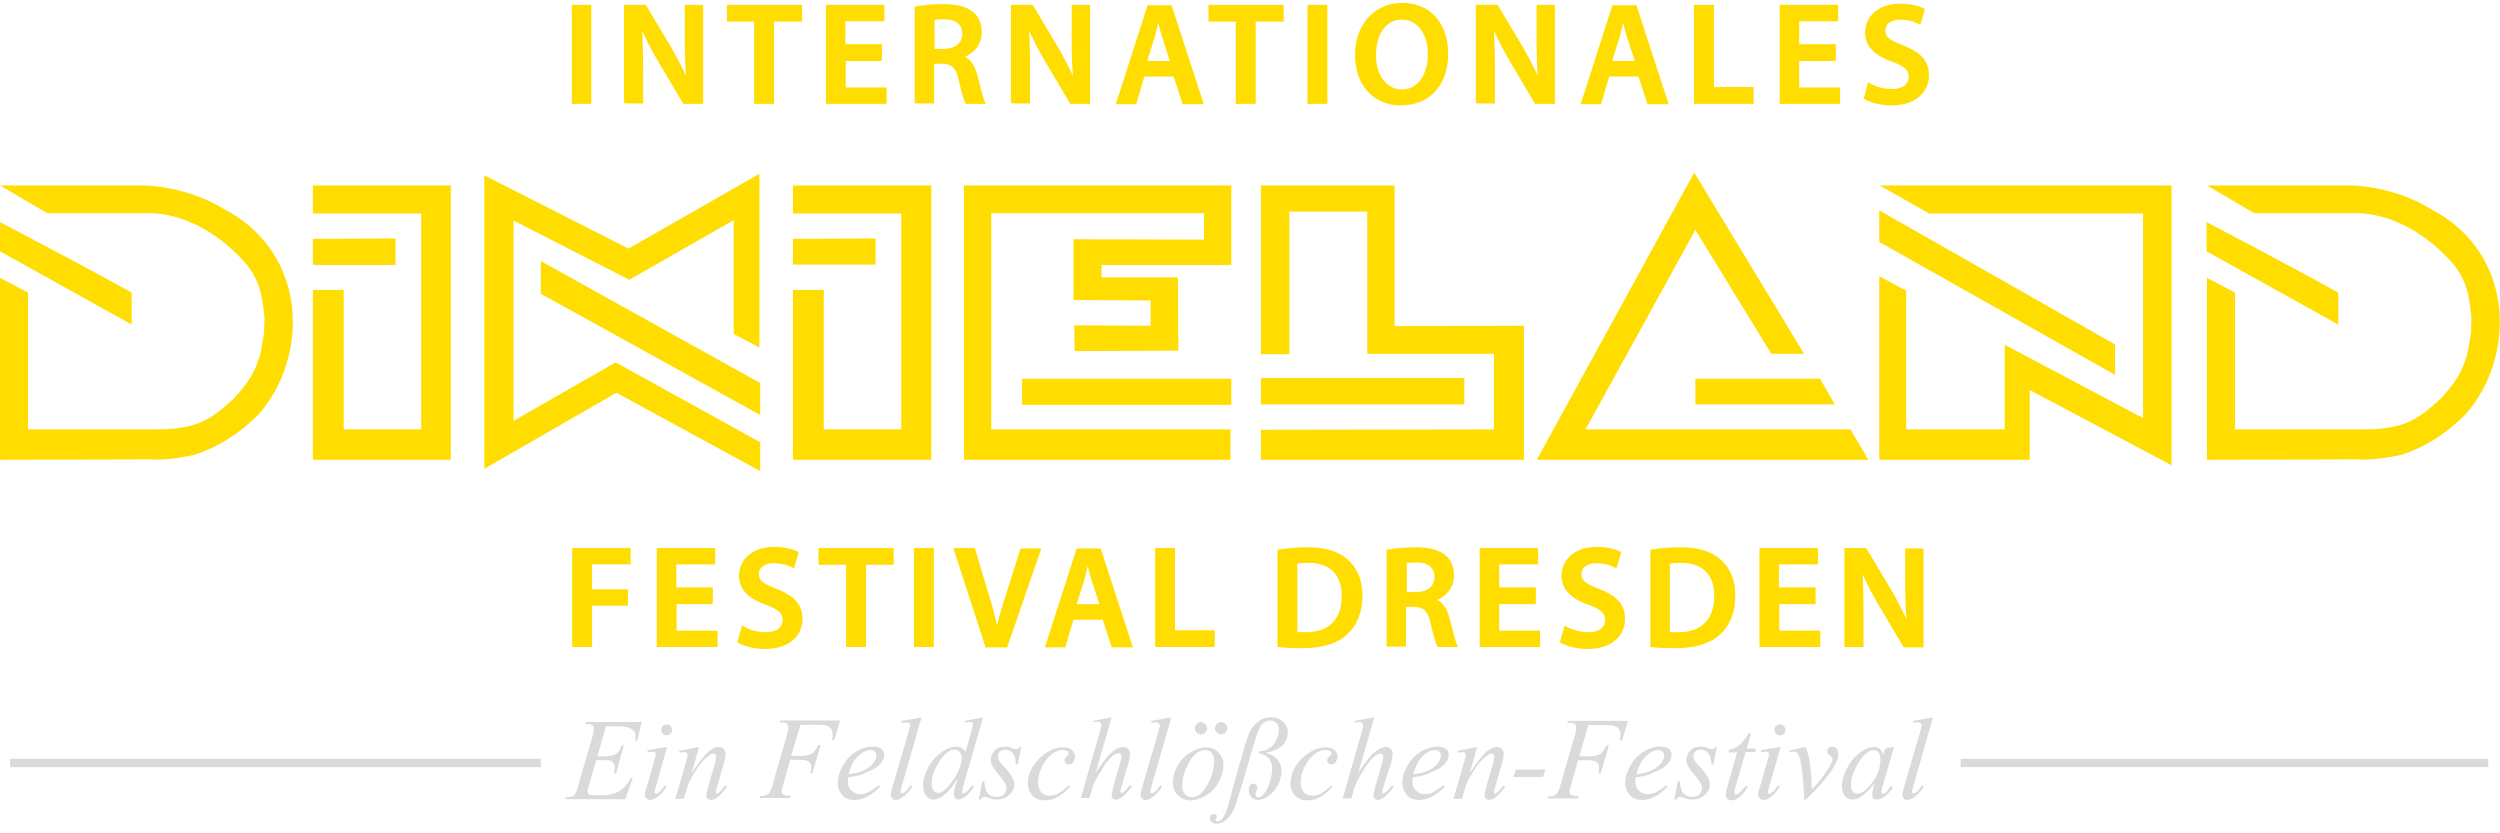 <?xml version="1.0" encoding="utf-8"?>
<!-- Generator: Adobe Illustrator 19.1.0, SVG Export Plug-In . SVG Version: 6.00 Build 0)  -->
<svg version="1.1" xmlns="http://www.w3.org/2000/svg" xmlns:xlink="http://www.w3.org/1999/xlink" x="0px" y="0px"
	 viewBox="0 0 641.6 213.7" style="enable-background:new 0 0 641.6 213.7;" xml:space="preserve">
<style type="text/css">
	.st0{fill-rule:evenodd;clip-rule:evenodd;fill:#FFDD00;}
	.st1{fill:#FFDD00;stroke:#FFDD00;stroke-width:0.5;}
	.st2{fill:#DADADA;}
	.st3{fill:none;stroke:#DADADA;stroke-width:2.163;}
	.st4{fill:none;stroke:#DADADA;stroke-width:2.116;}
</style>
<g id="DIXIELAND">
	<polygon class="st0" points="557.3,47.6 557.3,119.4 520.9,100.1 520.9,118 482.3,118 482.3,70.9 489.2,74.6 489.2,110.2 
		514.5,110.2 514.5,88.5 550,107.3 550,54.8 495.1,54.8 482.4,47.6 557.3,47.6 	"/>
	<path class="st0" d="M37.3,47.6c7.6,0.4,14.7,2.7,20.1,6c22.1,11.5,21.8,38.5,8.8,52.9c-4.8,4.8-10.4,8.4-16.6,10.3
		c-3.5,0.7-7,1.3-10.8,1.1L0,118V71.3l7.2,3.8v35.1h33.1c11.3,0,14.6-3.4,19.6-7.8c2.6-2.8,5.1-5.9,6.2-9.5c1.1-2.4,1.1-5,1.7-7.5
		c-0.1-1.9,0.3-3.6-0.1-5.4c-0.5-4.4-1-7.7-4.3-12c-4.3-5.1-13.6-13.3-25.5-13.3H12.1L0,47.6H37.3L37.3,47.6L37.3,47.6z"/>
	<g>
		<path class="st0" d="M33.8,75.1v8.2L0,64.5V57C0,57,22.7,68.9,33.8,75.1L33.8,75.1L33.8,75.1z"/>
		<path class="st0" d="M603.7,47.6c7.6,0.4,14.7,2.7,20.1,6c22.1,11.5,21.8,38.5,8.8,52.9c-4.8,4.8-10.4,8.4-16.6,10.3
			c-3.5,0.7-7,1.3-10.8,1.1l-38.8,0.1V71.3l7.2,3.8v35.1h33.1c11.3,0,14.6-3.4,19.6-7.8c2.6-2.8,5.1-5.9,6.2-9.5
			c1.1-2.4,1.1-5,1.7-7.5c-0.1-1.9,0.3-3.6-0.1-5.4c-0.5-4.4-1-7.7-4.3-12c-4.3-5.1-13.6-13.3-25.5-13.3h-25.8l-12.1-7.1H603.7
			L603.7,47.6L603.7,47.6z"/>
	</g>
	<path class="st0" d="M600.1,75.1v8.2l-33.8-18.8V57C566.3,57,589,68.9,600.1,75.1L600.1,75.1L600.1,75.1z"/>
	<polygon class="st0" points="195.1,98.3 195.1,106.5 138.8,75.4 138.8,67 195.1,98.3 195.1,98.3 	"/>
	<path class="st0" d="M101.5,61.2c0,2.2,0,6.8,0,6.8H80.3v-6.7L101.5,61.2L101.5,61.2L101.5,61.2z"/>
	<polygon class="st0" points="115.7,47.6 115.7,118 80.3,118 80.3,74.4 88.2,74.4 88.2,110.2 108.1,110.2 108.1,54.8 80.3,54.8 
		80.3,47.6 115.7,47.6 115.7,47.6 	"/>
	<polygon class="st0" points="161.3,63.8 194.9,44.6 194.9,89.2 188.3,85.7 188.3,56.5 161.5,71.8 131.8,56.6 131.8,108 158,93 
		195.1,113.5 195.1,120.9 158.2,100.8 124.3,120.3 124.3,45 161.3,63.8 161.3,63.8 	"/>
	<polygon class="st0" points="224.7,61.2 224.7,67.9 203.5,67.9 203.5,61.3 224.7,61.2 224.7,61.2 	"/>
	<polygon class="st0" points="239,47.6 239,118 203.5,118 203.5,74.4 211.4,74.4 211.4,110.2 231.3,110.2 231.3,54.8 203.5,54.8 
		203.5,47.6 239,47.6 239,47.6 	"/>
	<polygon class="st0" points="316,97.2 316,103.9 262.3,103.9 262.3,97.2 316,97.2 316,97.2 	"/>
	<path class="st0" d="M316,47.6v20.4h-33.3c0,0.1,0,3.2,0,3.2h19.6l0.1,18.8l-26.6,0.1l-0.1-6.6l19.6,0.1v-6.5L275.5,77V61.4
		l33.5,0.1v-6.8h-54.6v55.5h61.4v7.8h-68.4V47.6H316L316,47.6L316,47.6z"/>
	<polygon class="st0" points="375.8,97 375.8,103.8 323.6,103.8 323.6,97 375.8,97 375.8,97 	"/>
	<polygon class="st0" points="357.9,47.6 357.9,83.7 391.1,83.6 391.1,118 323.6,118 323.6,110.3 383.4,110.2 383.4,90.8 
		350.9,90.8 350.9,54.3 330.9,54.3 330.9,90.9 323.6,90.9 323.6,47.6 357.9,47.6 357.9,47.6 	"/>
	<polygon class="st0" points="467.1,97.2 470.9,103.8 435.1,103.8 435.1,97.2 467.1,97.2 	"/>
	<polygon class="st0" points="454.6,90.8 435.1,59 406.9,110.2 474.9,110.2 479.5,118 394.4,118 434.8,44.3 463,90.8 454.6,90.8 	
		"/>
	<polygon class="st0" points="542.8,88.4 542.8,96.2 482.3,62.1 482.3,54 542.8,88.4 542.8,88.4 	"/>
</g>
<g id="_x34_6_festival">
	<g>
		<path class="st1" d="M151.5,1.5v24.9H147V1.5H151.5z"/>
		<path class="st1" d="M160.4,26.4V1.5h5.2l6.4,10.7c1.6,2.8,3.1,5.7,4.3,8.4l0.1,0c-0.3-3.3-0.4-6.5-0.4-10.3V1.5h4.2v24.9h-4.7
			l-6.5-11c-1.6-2.7-3.2-5.8-4.4-8.6l-0.1,0c0.2,3.2,0.3,6.5,0.3,10.6v8.9H160.4z"/>
		<path class="st1" d="M193.9,5.3h-7.1V1.5h18.8v3.8h-7.2v21.1h-4.6V5.3z"/>
		<path class="st1" d="M226.2,15.4h-9.4v7.3h10.5v3.7h-15.1V1.5h14.5v3.7h-10v6.4h9.4V15.4z"/>
		<path class="st1" d="M235,1.9c1.7-0.3,4.3-0.6,6.9-0.6c3.6,0,6,0.6,7.7,2c1.4,1.1,2.1,2.9,2.1,5c0,3.2-2.2,5.4-4.6,6.2v0.1
			c1.8,0.7,2.9,2.4,3.5,4.8c0.8,3.1,1.5,6,2,7H248c-0.4-0.7-1-2.8-1.7-5.9c-0.7-3.3-1.9-4.3-4.5-4.4h-2.3v10.2H235V1.9z M239.5,12.8
			h2.7c3.1,0,5-1.6,5-4.1c0-2.7-1.9-4-4.8-4c-1.4,0-2.4,0.1-2.8,0.2V12.8z"/>
		<path class="st1" d="M259.7,26.4V1.5h5.2l6.4,10.7c1.6,2.8,3.1,5.7,4.3,8.4l0.1,0c-0.3-3.3-0.4-6.5-0.4-10.3V1.5h4.2v24.9h-4.7
			l-6.5-11c-1.6-2.7-3.2-5.8-4.4-8.6l-0.1,0c0.2,3.2,0.3,6.5,0.3,10.6v8.9H259.7z"/>
		<path class="st1" d="M293.5,19.4l-2.1,7.1h-4.7l8-24.9h5.8l8.1,24.9h-4.9l-2.3-7.1H293.5z M300.6,15.9l-2-6.1
			c-0.5-1.5-0.9-3.2-1.3-4.7h-0.1c-0.4,1.4-0.7,3.2-1.2,4.7l-1.9,6.1H300.6z"/>
		<path class="st1" d="M317.5,5.3h-7.1V1.5h18.8v3.8h-7.2v21.1h-4.6V5.3z"/>
		<path class="st1" d="M340.4,1.5v24.9h-4.6V1.5H340.4z"/>
		<path class="st1" d="M359.5,26.8c-7.1,0-11.5-5.4-11.5-12.7c0-7.6,4.8-13.1,11.9-13.1c7.3,0,11.5,5.5,11.5,12.6
			C371.5,22.1,366.4,26.8,359.5,26.8L359.5,26.8z M359.8,23.2c4.4,0,6.9-4.1,6.9-9.3c0-4.7-2.3-9.1-6.9-9.1c-4.6,0-6.9,4.3-6.9,9.3
			C352.8,19,355.4,23.2,359.8,23.2L359.8,23.2z"/>
		<path class="st1" d="M379,26.4V1.5h5.2l6.4,10.7c1.6,2.8,3.1,5.7,4.3,8.4l0.1,0c-0.3-3.3-0.4-6.5-0.4-10.3V1.5h4.2v24.9h-4.7
			l-6.5-11c-1.6-2.7-3.2-5.8-4.4-8.6l-0.1,0c0.2,3.2,0.3,6.5,0.3,10.6v8.9H379z"/>
		<path class="st1" d="M412.8,19.4l-2.1,7.1h-4.7l8-24.9h5.8l8.1,24.9H423l-2.3-7.1H412.8z M419.9,15.9l-2-6.1
			c-0.5-1.5-0.9-3.2-1.3-4.7h-0.1c-0.4,1.4-0.7,3.2-1.2,4.7l-1.9,6.1H419.9z"/>
		<path class="st1" d="M435,1.5h4.6v21.1h10.2v3.8H435V1.5z"/>
		<path class="st1" d="M470.9,15.4h-9.4v7.3H472v3.7H457V1.5h14.5v3.7h-10v6.4h9.4V15.4z"/>
		<path class="st1" d="M479.6,21.5c1.4,0.9,3.7,1.6,6,1.6c2.9,0,4.5-1.4,4.5-3.4c0-1.9-1.3-3-4.4-4.1c-4.1-1.4-6.8-3.7-6.8-7.2
			c0-4.1,3.4-7.2,8.8-7.2c2.7,0,4.7,0.6,6,1.2L492.7,6c-0.9-0.5-2.7-1.2-5-1.2c-2.9,0-4.1,1.5-4.1,3c0,1.9,1.4,2.8,4.8,4.1
			c4.3,1.7,6.4,3.8,6.4,7.4c0,4-3,7.5-9.4,7.5c-2.7,0-5.4-0.7-6.8-1.6L479.6,21.5z"/>
	</g>
	<g>
		<path class="st1" d="M147.2,140.9h14.4v3.7h-9.9v6.9h9.2v3.7h-9.2v10.6h-4.6V140.9z"/>
		<path class="st1" d="M182.8,154.8h-9.4v7.3h10.5v3.7h-15.1v-24.9h14.5v3.7h-10v6.4h9.4V154.8z"/>
		<path class="st1" d="M190.6,160.9c1.4,0.9,3.7,1.6,6,1.6c2.9,0,4.5-1.4,4.5-3.4c0-1.9-1.3-3-4.4-4.1c-4.1-1.4-6.8-3.7-6.8-7.2
			c0-4.1,3.4-7.2,8.8-7.2c2.7,0,4.7,0.6,6,1.2l-1.1,3.7c-0.9-0.5-2.7-1.2-5-1.2c-2.9,0-4.1,1.5-4.1,3c0,1.9,1.4,2.8,4.8,4.1
			c4.3,1.7,6.4,3.8,6.4,7.4c0,4-3,7.5-9.4,7.5c-2.7,0-5.4-0.7-6.8-1.6L190.6,160.9z"/>
		<path class="st1" d="M217.4,144.7h-7.1v-3.8h18.8v3.8H222v21.1h-4.6V144.7z"/>
		<path class="st1" d="M239.4,140.9v24.9h-4.6v-24.9H239.4z"/>
		<path class="st1" d="M253.1,165.8l-8.1-24.9h5l3.4,11.4c1,3.1,1.8,6.1,2.4,9.1h0.1c0.7-3,1.6-6,2.6-9l3.6-11.4h4.8l-8.6,24.9
			H253.1z"/>
		<path class="st1" d="M275.3,158.8l-2.1,7.1h-4.7l8-24.9h5.8l8.1,24.9h-4.9l-2.3-7.1H275.3z M282.5,155.3l-2-6.1
			c-0.5-1.5-0.9-3.2-1.3-4.7h-0.1c-0.4,1.4-0.7,3.2-1.2,4.7l-1.9,6.1H282.5z"/>
		<path class="st1" d="M296.7,140.9h4.6V162h10.2v3.8h-14.8V140.9z"/>
		<path class="st1" d="M328.1,141.3c2-0.3,4.6-0.6,7.3-0.6c4.7,0,7.8,1,10.1,2.9c2.4,2,3.9,5,3.9,9.2c0,4.5-1.5,7.8-3.9,9.9
			c-2.5,2.3-6.4,3.4-11.3,3.4c-2.6,0-4.6-0.1-6.1-0.3V141.3z M332.7,162.4c0.6,0.1,1.6,0.1,2.5,0.1c5.9,0,9.4-3.3,9.4-9.6
			c0-5.5-3.1-8.7-8.8-8.7c-1.4,0-2.4,0.1-3.1,0.3V162.4z"/>
		<path class="st1" d="M356.2,141.3c1.7-0.3,4.3-0.6,6.9-0.6c3.6,0,6,0.6,7.7,2c1.4,1.1,2.1,2.9,2.1,5c0,3.2-2.2,5.4-4.6,6.2v0.1
			c1.8,0.7,2.9,2.4,3.5,4.8c0.8,3.1,1.5,6,2,7h-4.7c-0.4-0.7-1-2.8-1.7-5.9c-0.7-3.3-1.9-4.3-4.5-4.4h-2.3v10.2h-4.5V141.3z
			 M360.7,152.2h2.7c3.1,0,5-1.6,5-4.1c0-2.7-1.9-4-4.8-4c-1.4,0-2.4,0.1-2.8,0.2V152.2z"/>
		<path class="st1" d="M393.9,154.8h-9.4v7.3H395v3.7H380v-24.9h14.5v3.7h-10v6.4h9.4V154.8z"/>
		<path class="st1" d="M401.7,160.9c1.4,0.9,3.7,1.6,6,1.6c2.9,0,4.5-1.4,4.5-3.4c0-1.9-1.3-3-4.4-4.1c-4.1-1.4-6.8-3.7-6.8-7.2
			c0-4.1,3.4-7.2,8.8-7.2c2.7,0,4.7,0.6,6,1.2l-1.1,3.7c-0.9-0.5-2.7-1.2-5-1.2c-2.9,0-4.1,1.5-4.1,3c0,1.9,1.4,2.8,4.8,4.1
			c4.3,1.7,6.4,3.8,6.4,7.4c0,4-3,7.5-9.4,7.5c-2.7,0-5.4-0.7-6.8-1.6L401.7,160.9z"/>
		<path class="st1" d="M423.8,141.3c2-0.3,4.6-0.6,7.3-0.6c4.7,0,7.8,1,10.1,2.9c2.4,2,3.9,5,3.9,9.2c0,4.5-1.5,7.8-3.9,9.9
			c-2.5,2.3-6.4,3.4-11.3,3.4c-2.6,0-4.6-0.1-6.1-0.3V141.3z M428.3,162.4c0.6,0.1,1.6,0.1,2.5,0.1c5.9,0,9.4-3.3,9.4-9.6
			c0-5.5-3.1-8.7-8.8-8.7c-1.4,0-2.4,0.1-3.1,0.3V162.4z"/>
		<path class="st1" d="M465.8,154.8h-9.4v7.3h10.5v3.7h-15.1v-24.9h14.5v3.7h-10v6.4h9.4V154.8z"/>
		<path class="st1" d="M473.6,165.8v-24.9h5.2l6.4,10.7c1.6,2.8,3.1,5.7,4.3,8.4l0.1,0c-0.3-3.3-0.4-6.5-0.4-10.3v-8.7h4.2v24.9
			h-4.7l-6.5-11c-1.6-2.7-3.2-5.8-4.4-8.6l-0.1,0c0.2,3.2,0.3,6.5,0.3,10.6v8.9H473.6z"/>
	</g>
	<g>
		<path class="st2" d="M155.6,186.2l-2.3,7.9h1.9c1.3,0,2.3-0.2,2.9-0.6c0.6-0.4,1.1-1.2,1.5-2.2h0.5l-2,7.2h-0.6
			c0.2-0.6,0.3-1.1,0.3-1.6c0-0.4-0.1-0.8-0.3-1s-0.4-0.4-0.7-0.6s-0.9-0.2-1.9-0.2H153l-1.9,6.6c-0.2,0.6-0.3,1.1-0.3,1.5
			c0,0.3,0.1,0.5,0.4,0.7c0.2,0.1,0.6,0.2,1.2,0.2h1.8c1.9,0,3.4-0.3,4.6-1s2.2-1.8,3.1-3.5h0.5l-1.9,5.5h-15.4l0.2-0.5
			c0.8,0,1.3-0.1,1.5-0.2c0.4-0.2,0.7-0.4,0.8-0.7c0.3-0.4,0.6-1.2,0.9-2.5l3.5-12c0.3-1,0.4-1.7,0.4-2.2c0-0.4-0.1-0.7-0.4-0.9
			s-0.8-0.3-1.5-0.3h-0.3l0.2-0.5h14.3l-1.2,4.8h-0.5c0.1-0.4,0.1-0.8,0.1-1.1c0-0.5-0.1-1-0.4-1.3c-0.3-0.4-0.8-0.8-1.5-1
			c-0.5-0.2-1.5-0.3-3.2-0.3H155.6z"/>
		<path class="st2" d="M171.2,191.7l-2.9,10.3c-0.2,0.7-0.3,1.1-0.3,1.2c0,0.2,0,0.3,0.1,0.4s0.2,0.1,0.3,0.1c0.1,0,0.3-0.1,0.5-0.2
			c0.6-0.4,1.1-1.1,1.7-1.9l0.5,0.3c-0.7,1-1.4,1.9-2.3,2.6c-0.7,0.5-1.3,0.8-1.9,0.8c-0.4,0-0.7-0.1-1-0.4
			c-0.3-0.2-0.4-0.5-0.4-0.9s0.1-1,0.4-1.8l1.9-6.6c0.3-1.1,0.5-1.7,0.5-2c0-0.2-0.1-0.4-0.2-0.5s-0.4-0.2-0.6-0.2
			c-0.2,0-0.7,0.1-1.3,0.2v-0.6L171.2,191.7z M171.1,185.9c0.4,0,0.8,0.1,1,0.4s0.4,0.6,0.4,1c0,0.4-0.1,0.7-0.4,1s-0.6,0.4-1,0.4
			s-0.7-0.1-1-0.4s-0.4-0.6-0.4-1c0-0.4,0.1-0.8,0.4-1S170.6,185.9,171.1,185.9z"/>
		<path class="st2" d="M179.4,191.7l-1.9,6.7c1.8-2.7,3.2-4.5,4.2-5.4s1.9-1.3,2.8-1.3c0.5,0,0.9,0.2,1.2,0.5s0.5,0.7,0.5,1.3
			c0,0.6-0.1,1.4-0.4,2.3L184,202c-0.2,0.7-0.3,1.1-0.3,1.3c0,0.1,0,0.3,0.1,0.3c0.1,0.1,0.2,0.1,0.2,0.1c0.1,0,0.3-0.1,0.4-0.2
			c0.5-0.4,1.1-1,1.7-1.9l0.5,0.3c-0.9,1.3-1.8,2.2-2.6,2.8c-0.6,0.4-1.1,0.6-1.5,0.6c-0.4,0-0.6-0.1-0.9-0.3
			c-0.2-0.2-0.3-0.5-0.3-0.9c0-0.5,0.2-1.3,0.5-2.4l1.7-5.9c0.2-0.7,0.3-1.3,0.3-1.7c0-0.2-0.1-0.4-0.2-0.5s-0.3-0.2-0.5-0.2
			c-0.3,0-0.6,0.1-1,0.4c-0.7,0.4-1.5,1.2-2.3,2.2c-0.8,1-1.6,2.3-2.5,3.9c-0.5,0.8-0.8,1.7-1.1,2.7l-0.7,2.4h-2.2l2.7-9.2
			c0.3-1.1,0.5-1.8,0.5-2c0-0.2-0.1-0.4-0.3-0.6c-0.2-0.2-0.4-0.2-0.6-0.2c-0.1,0-0.3,0-0.6,0.1l-0.6,0.1l-0.1-0.5L179.4,191.7z"/>
		<path class="st2" d="M205.4,186.2L203,194h2.6c1.2,0,2-0.2,2.6-0.5s1.2-1.1,1.8-2.3h0.6l-2.1,7.2H208c0.1-0.6,0.2-1.1,0.2-1.5
			c0-0.6-0.2-1.1-0.6-1.4s-1.1-0.5-2.2-0.5h-2.6l-1.7,6c-0.3,1.1-0.5,1.8-0.5,2.1c0,0.4,0.1,0.6,0.4,0.8s0.9,0.3,2,0.4l-0.2,0.5
			h-7.9l0.2-0.5c0.8,0,1.3-0.1,1.5-0.2c0.4-0.2,0.7-0.4,0.9-0.7c0.3-0.4,0.6-1.2,0.9-2.5l3.5-12c0.3-1,0.4-1.7,0.4-2.3
			c0-0.3-0.1-0.5-0.2-0.7c-0.1-0.2-0.3-0.3-0.6-0.4s-0.7-0.1-1.5-0.1l0.2-0.5h15.4l-1.5,5h-0.6c0.1-0.6,0.2-1.1,0.2-1.5
			c0-0.6-0.2-1.2-0.5-1.5s-0.8-0.6-1.4-0.8c-0.4-0.1-1.3-0.1-2.6-0.1H205.4z"/>
		<path class="st2" d="M217.7,199.5c-0.1,0.5-0.1,0.9-0.1,1.2c0,0.9,0.3,1.6,0.9,2.2c0.6,0.6,1.4,0.9,2.2,0.9c0.7,0,1.4-0.1,2-0.4
			s1.6-0.9,2.9-1.9l0.3,0.4c-2.3,2.3-4.5,3.4-6.6,3.4c-1.4,0-2.5-0.4-3.2-1.3s-1.1-1.9-1.1-3c0-1.5,0.4-2.9,1.3-4.5s2-2.7,3.4-3.6
			c1.4-0.8,2.8-1.3,4.2-1.3c1,0,1.8,0.2,2.3,0.6s0.7,0.9,0.7,1.5c0,0.8-0.3,1.6-1,2.3c-0.8,1-2.1,1.7-3.8,2.3
			C221.2,198.9,219.7,199.2,217.7,199.5z M217.8,198.7c1.4-0.2,2.6-0.4,3.5-0.8c1.2-0.5,2.1-1.2,2.7-1.9c0.6-0.7,0.9-1.5,0.9-2.1
			c0-0.4-0.1-0.7-0.4-1s-0.6-0.4-1.1-0.4c-1,0-2.1,0.5-3.2,1.6C219.1,195.1,218.3,196.7,217.8,198.7z"/>
		<path class="st2" d="M236.5,184.1l-5,17.4c-0.2,0.9-0.4,1.4-0.4,1.6c0,0.1,0,0.3,0.1,0.4s0.2,0.1,0.3,0.1c0.2,0,0.4-0.1,0.6-0.2
			c0.5-0.4,1-1,1.6-1.9l0.4,0.5c-0.9,1.3-1.8,2.2-2.6,2.7c-0.6,0.4-1.1,0.6-1.6,0.6c-0.4,0-0.7-0.1-0.9-0.4s-0.4-0.5-0.4-0.9
			c0-0.4,0.2-1.1,0.5-2.2l4-13.7c0.3-1.1,0.5-1.8,0.5-1.9c0-0.2-0.1-0.4-0.3-0.6s-0.5-0.2-0.9-0.2c-0.2,0-0.6,0-1,0.1V185
			L236.5,184.1z"/>
		<path class="st2" d="M252.3,184.1l-5,17.3c-0.3,0.9-0.4,1.6-0.4,1.8c0,0.1,0,0.2,0.1,0.3s0.2,0.1,0.3,0.1c0.1,0,0.3-0.1,0.5-0.2
			c0.3-0.2,0.9-0.8,1.7-1.8l0.5,0.3c-0.7,1-1.4,1.8-2.1,2.4s-1.4,0.9-2,0.9c-0.3,0-0.6-0.1-0.8-0.4s-0.3-0.6-0.3-1
			c0-0.6,0.1-1.3,0.4-2.2l0.6-1.8c-1.4,2.2-2.7,3.7-3.9,4.5c-0.8,0.6-1.6,0.9-2.3,0.9c-0.7,0-1.4-0.3-1.9-1
			c-0.6-0.7-0.8-1.6-0.8-2.7c0-1.5,0.5-3,1.4-4.7s2.2-3,3.7-4c1.2-0.8,2.3-1.2,3.3-1.2c0.5,0,1,0.1,1.4,0.3s0.8,0.6,1.1,1.1l1.4-5.1
			c0.1-0.4,0.2-0.6,0.3-0.9c0.1-0.4,0.2-0.7,0.2-1c0-0.2-0.1-0.4-0.2-0.5c-0.2-0.2-0.5-0.2-0.8-0.2c-0.2,0-0.6,0-1.1,0.1V185
			L252.3,184.1z M246.8,194.5c0-0.6-0.2-1.1-0.5-1.5s-0.8-0.6-1.4-0.6c-1.2,0-2.5,1-3.8,3s-2,4-2,5.8c0,0.7,0.2,1.3,0.5,1.7
			s0.7,0.6,1.2,0.6c1,0,2.3-1.1,3.8-3.3S246.8,196.2,246.8,194.5z"/>
		<path class="st2" d="M262.1,191.7l-0.9,4.5h-0.5c0-1.3-0.3-2.3-0.8-2.9s-1.1-0.9-1.9-0.9c-0.6,0-1.1,0.2-1.4,0.5s-0.5,0.7-0.5,1.2
			c0,0.3,0.1,0.6,0.2,0.9s0.5,0.7,0.9,1.2c1.3,1.4,2.1,2.4,2.5,3.1s0.6,1.4,0.6,2c0,1-0.4,1.9-1.3,2.7c-0.8,0.8-1.9,1.2-3.2,1.2
			c-0.7,0-1.5-0.2-2.4-0.5c-0.3-0.1-0.6-0.2-0.7-0.2c-0.4,0-0.8,0.2-1,0.7h-0.5l0.9-4.7h0.5c0.1,1.5,0.4,2.5,0.9,3.1
			s1.3,0.9,2.3,0.9c0.7,0,1.3-0.2,1.8-0.6c0.4-0.4,0.7-0.9,0.7-1.5c0-0.4-0.1-0.8-0.2-1.1c-0.3-0.6-0.8-1.4-1.7-2.4
			s-1.4-1.8-1.7-2.3s-0.4-1-0.4-1.6c0-0.9,0.3-1.7,1-2.4s1.6-1,2.7-1c0.3,0,0.6,0,0.8,0.1c0.1,0,0.5,0.1,1,0.3
			c0.5,0.2,0.8,0.3,1,0.3c0.4,0,0.8-0.2,1.1-0.7H262.1z"/>
		<path class="st2" d="M274.6,201.8c-1,1.2-2,2.1-3.1,2.7c-1,0.6-2.1,0.9-3.3,0.9c-1.4,0-2.5-0.4-3.2-1.2s-1.2-1.8-1.2-3.1
			c0-1.5,0.4-3,1.3-4.4s2-2.6,3.4-3.5c1.4-0.9,2.8-1.4,4.2-1.4c1.1,0,1.9,0.2,2.4,0.7s0.8,1,0.8,1.6c0,0.6-0.2,1.1-0.6,1.6
			c-0.3,0.3-0.6,0.5-1,0.5c-0.3,0-0.6-0.1-0.8-0.3s-0.3-0.4-0.3-0.7c0-0.2,0-0.4,0.1-0.5s0.2-0.3,0.5-0.6c0.2-0.2,0.4-0.4,0.4-0.5
			s0.1-0.2,0.1-0.3c0-0.2-0.1-0.4-0.3-0.5c-0.3-0.2-0.7-0.3-1.2-0.3c-1,0-1.9,0.3-2.8,1s-1.7,1.6-2.4,2.9c-0.8,1.5-1.2,3-1.2,4.5
			c0,1,0.3,1.8,0.8,2.4s1.3,0.9,2.3,0.9c0.8,0,1.5-0.2,2.2-0.6c0.7-0.4,1.6-1.1,2.5-2L274.6,201.8z"/>
		<path class="st2" d="M285.3,184.1l-4.1,14.2c1.8-2.7,3.2-4.5,4.2-5.3s1.9-1.3,2.9-1.3c0.5,0,0.9,0.2,1.2,0.5s0.5,0.8,0.5,1.3
			c0,0.6-0.1,1.4-0.4,2.3l-1.8,6.1c-0.2,0.7-0.3,1.2-0.3,1.2c0,0.1,0,0.2,0.1,0.3s0.2,0.1,0.3,0.1c0.1,0,0.3-0.1,0.4-0.2
			c0.6-0.4,1.1-1,1.7-1.8l0.5,0.3c-0.3,0.5-0.8,1.1-1.4,1.7c-0.6,0.6-1.1,1.1-1.5,1.3c-0.4,0.2-0.8,0.4-1.1,0.4
			c-0.4,0-0.7-0.1-0.9-0.3c-0.2-0.2-0.3-0.5-0.3-0.9c0-0.4,0.2-1.2,0.5-2.4l1.7-5.9c0.2-0.7,0.3-1.3,0.3-1.7c0-0.2-0.1-0.4-0.2-0.5
			s-0.3-0.2-0.5-0.2c-0.3,0-0.6,0.1-1,0.3c-0.7,0.4-1.4,1.2-2.3,2.3c-0.2,0.3-1,1.5-2.3,3.7c-0.4,0.7-0.7,1.4-1,2.2l-0.9,3h-2.2
			l4.8-16.8l0.5-1.8c0-0.3-0.1-0.5-0.3-0.7s-0.5-0.3-0.8-0.3c-0.2,0-0.4,0-0.8,0.1l-0.3,0V185L285.3,184.1z"/>
		<path class="st2" d="M300.6,184.1l-5,17.4c-0.2,0.9-0.4,1.4-0.4,1.6c0,0.1,0,0.3,0.1,0.4s0.2,0.1,0.3,0.1c0.2,0,0.4-0.1,0.6-0.2
			c0.5-0.4,1-1,1.6-1.9l0.4,0.5c-0.9,1.3-1.8,2.2-2.6,2.7c-0.6,0.4-1.1,0.6-1.6,0.6c-0.4,0-0.7-0.1-0.9-0.4s-0.4-0.5-0.4-0.9
			c0-0.4,0.2-1.1,0.5-2.2l4-13.7c0.3-1.1,0.5-1.8,0.5-1.9c0-0.2-0.1-0.4-0.3-0.6s-0.5-0.2-0.9-0.2c-0.2,0-0.6,0-1,0.1V185
			L300.6,184.1z"/>
		<path class="st2" d="M314,196.3c0,1.5-0.4,2.9-1.2,4.4s-1.9,2.6-3.2,3.4s-2.7,1.3-4,1.3c-1.3,0-2.4-0.4-3.3-1.3s-1.3-2-1.3-3.3
			c0-1.4,0.4-2.9,1.2-4.3s1.9-2.6,3.3-3.4s2.7-1.3,4-1.3s2.4,0.4,3.2,1.3S314,194.9,314,196.3z M311.6,195.3c0-0.9-0.2-1.6-0.7-2.1
			c-0.4-0.5-1-0.7-1.7-0.7c-1.4,0-2.8,1-4,3.1c-1.2,2.1-1.8,4.1-1.8,6.1c0,0.9,0.2,1.6,0.7,2.1s1.1,0.8,1.8,0.8c1.4,0,2.7-1,3.9-3.1
			S311.6,197.4,311.6,195.3z M308.2,185.3c0.4,0,0.8,0.2,1.1,0.5c0.3,0.3,0.5,0.7,0.5,1.1c0,0.4-0.2,0.8-0.5,1.1
			c-0.3,0.3-0.7,0.5-1.1,0.5c-0.4,0-0.8-0.2-1.1-0.5c-0.3-0.3-0.5-0.7-0.5-1.1c0-0.4,0.2-0.8,0.5-1.1
			C307.4,185.5,307.7,185.3,308.2,185.3z M313.4,185.3c0.4,0,0.8,0.2,1.1,0.5c0.3,0.3,0.5,0.7,0.5,1.1c0,0.4-0.2,0.8-0.5,1.1
			c-0.3,0.3-0.7,0.5-1.1,0.5c-0.4,0-0.8-0.2-1.1-0.5c-0.3-0.3-0.5-0.7-0.5-1.1c0-0.4,0.2-0.8,0.5-1.1
			C312.6,185.5,312.9,185.3,313.4,185.3z"/>
		<path class="st2" d="M323,192.8c1.6,0,2.9-0.6,3.8-1.7c0.9-1.1,1.4-2.4,1.4-3.8c0-0.7-0.2-1.3-0.6-1.7s-0.9-0.7-1.6-0.7
			c-0.6,0-1.1,0.2-1.6,0.5c-0.5,0.3-0.9,0.9-1.3,1.8c-0.3,0.6-0.7,1.8-1.3,3.7l-2.8,9.7l-1.8,5.6c-0.3,1-0.6,1.7-0.8,2.1
			c-0.4,0.6-0.8,1.2-1.3,1.7s-1,0.9-1.5,1.1c-0.5,0.2-1,0.3-1.4,0.3c-0.5,0-0.9-0.2-1.3-0.5c-0.3-0.2-0.4-0.5-0.4-0.9
			c0-0.3,0.1-0.6,0.3-0.8s0.5-0.3,0.7-0.3c0.2,0,0.4,0.1,0.6,0.2s0.2,0.3,0.2,0.5c0,0.1-0.1,0.3-0.2,0.5c-0.1,0.2-0.1,0.3-0.1,0.4
			s0,0.1,0.1,0.2c0.1,0.1,0.2,0.1,0.4,0.1c0.4,0,0.8-0.2,1.1-0.6c0.5-0.5,1-1.7,1.6-3.5l2.1-7.8l2.1-7.2c0.7-2.3,1.2-3.9,1.8-4.7
			s1.2-1.5,2.1-2.1s1.8-0.8,2.9-0.8c1.3,0,2.3,0.4,3.1,1.1c0.8,0.7,1.2,1.7,1.2,2.8c0,1-0.3,1.8-0.8,2.6s-1.2,1.3-2.2,1.8
			c-0.6,0.3-1.6,0.6-2.7,0.8c1,0.3,1.8,0.6,2.3,1s0.9,0.9,1.3,1.5c0.3,0.7,0.5,1.4,0.5,2.1c0,1.2-0.3,2.4-0.9,3.6
			c-0.6,1.2-1.4,2.1-2.4,2.8c-1,0.7-1.9,1.1-2.7,1.1c-0.7,0-1.2-0.2-1.7-0.7s-0.7-1.1-0.7-1.9c0-0.5,0.1-1,0.3-1.2s0.5-0.4,0.9-0.4
			c0.3,0,0.5,0.1,0.7,0.3c0.2,0.2,0.3,0.4,0.3,0.7c0,0.3-0.1,0.7-0.3,1.1c-0.2,0.3-0.2,0.6-0.2,0.7c0,0.2,0.1,0.4,0.2,0.5
			c0.1,0.1,0.3,0.2,0.5,0.2c0.4,0,0.7-0.1,1-0.4c0.7-0.6,1.3-1.5,1.7-2.7c0.6-1.5,0.9-2.9,0.9-4.3c0-1.1-0.4-2.1-1.1-2.8
			c-0.5-0.5-1.3-0.9-2.2-1L323,192.8z"/>
		<path class="st2" d="M342,201.8c-1,1.2-2,2.1-3.1,2.7c-1,0.6-2.1,0.9-3.3,0.9c-1.4,0-2.5-0.4-3.2-1.2c-0.8-0.8-1.2-1.8-1.2-3.1
			c0-1.5,0.4-3,1.3-4.4c0.8-1.4,2-2.6,3.4-3.5c1.4-0.9,2.8-1.4,4.2-1.4c1.1,0,1.9,0.2,2.4,0.7s0.8,1,0.8,1.6c0,0.6-0.2,1.1-0.6,1.6
			c-0.3,0.3-0.6,0.5-1,0.5c-0.3,0-0.6-0.1-0.8-0.3s-0.3-0.4-0.3-0.7c0-0.2,0-0.4,0.1-0.5c0.1-0.2,0.2-0.3,0.5-0.6
			c0.2-0.2,0.4-0.4,0.4-0.5s0.1-0.2,0.1-0.3c0-0.2-0.1-0.4-0.3-0.5c-0.3-0.2-0.7-0.3-1.2-0.3c-1,0-1.9,0.3-2.8,1s-1.7,1.6-2.4,2.9
			c-0.8,1.5-1.2,3-1.2,4.5c0,1,0.3,1.8,0.8,2.4s1.3,0.9,2.3,0.9c0.8,0,1.5-0.2,2.2-0.6c0.7-0.4,1.6-1.1,2.5-2L342,201.8z"/>
		<path class="st2" d="M352.7,184.1l-4.1,14.2c1.8-2.7,3.2-4.5,4.2-5.3s1.9-1.3,2.9-1.3c0.5,0,0.9,0.2,1.2,0.5s0.5,0.8,0.5,1.3
			c0,0.6-0.1,1.4-0.4,2.3L355,202c-0.2,0.7-0.3,1.2-0.3,1.2c0,0.1,0,0.2,0.1,0.3c0.1,0.1,0.2,0.1,0.3,0.1c0.1,0,0.3-0.1,0.4-0.2
			c0.6-0.4,1.1-1,1.7-1.8l0.5,0.3c-0.3,0.5-0.8,1.1-1.4,1.7c-0.6,0.6-1.1,1.1-1.5,1.3c-0.4,0.2-0.8,0.4-1.1,0.4
			c-0.4,0-0.7-0.1-0.9-0.3c-0.2-0.2-0.3-0.5-0.3-0.9c0-0.4,0.2-1.2,0.5-2.4l1.7-5.9c0.2-0.7,0.3-1.3,0.3-1.7c0-0.2-0.1-0.4-0.2-0.5
			s-0.3-0.2-0.5-0.2c-0.3,0-0.6,0.1-1,0.3c-0.7,0.4-1.4,1.2-2.3,2.3c-0.2,0.3-1,1.5-2.3,3.7c-0.4,0.7-0.7,1.4-1,2.2l-0.9,3h-2.2
			l4.8-16.8l0.5-1.8c0-0.3-0.1-0.5-0.3-0.7s-0.5-0.3-0.8-0.3c-0.2,0-0.4,0-0.8,0.1l-0.3,0V185L352.7,184.1z"/>
		<path class="st2" d="M362.6,199.5c-0.1,0.5-0.1,0.9-0.1,1.2c0,0.9,0.3,1.6,0.9,2.2c0.6,0.6,1.4,0.9,2.2,0.9c0.7,0,1.4-0.1,2-0.4
			s1.6-0.9,2.9-1.9l0.3,0.4c-2.3,2.3-4.5,3.4-6.6,3.4c-1.4,0-2.5-0.4-3.2-1.3s-1.1-1.9-1.1-3c0-1.5,0.4-2.9,1.3-4.5s2-2.7,3.4-3.6
			c1.4-0.8,2.8-1.3,4.2-1.3c1,0,1.8,0.2,2.3,0.6s0.7,0.9,0.7,1.5c0,0.8-0.3,1.6-1,2.3c-0.8,1-2.1,1.7-3.8,2.3
			C366.1,198.9,364.6,199.2,362.6,199.5z M362.7,198.7c1.4-0.2,2.6-0.4,3.5-0.8c1.2-0.5,2.1-1.2,2.7-1.9c0.6-0.7,0.9-1.5,0.9-2.1
			c0-0.4-0.1-0.7-0.4-1s-0.6-0.4-1.1-0.4c-1,0-2.1,0.5-3.2,1.6C364.1,195.1,363.2,196.7,362.7,198.7z"/>
		<path class="st2" d="M379.1,191.7l-1.9,6.7c1.8-2.7,3.2-4.5,4.2-5.4s1.9-1.3,2.8-1.3c0.5,0,0.9,0.2,1.2,0.5s0.5,0.7,0.5,1.3
			c0,0.6-0.1,1.4-0.4,2.3l-1.8,6.2c-0.2,0.7-0.3,1.1-0.3,1.3c0,0.1,0,0.3,0.1,0.3c0.1,0.1,0.2,0.1,0.2,0.1c0.1,0,0.3-0.1,0.4-0.2
			c0.5-0.4,1.1-1,1.7-1.9l0.5,0.3c-0.9,1.3-1.8,2.2-2.6,2.8c-0.6,0.4-1.1,0.6-1.5,0.6c-0.4,0-0.6-0.1-0.9-0.3
			c-0.2-0.2-0.3-0.5-0.3-0.9c0-0.5,0.2-1.3,0.5-2.4l1.7-5.9c0.2-0.7,0.3-1.3,0.3-1.7c0-0.2-0.1-0.4-0.2-0.5s-0.3-0.2-0.5-0.2
			c-0.3,0-0.6,0.1-1,0.4c-0.7,0.4-1.5,1.2-2.3,2.2c-0.8,1-1.6,2.3-2.5,3.9c-0.5,0.8-0.8,1.7-1.1,2.7l-0.7,2.4h-2.2l2.7-9.2
			c0.3-1.1,0.5-1.8,0.5-2c0-0.2-0.1-0.4-0.3-0.6c-0.2-0.2-0.4-0.2-0.6-0.2c-0.1,0-0.3,0-0.6,0.1l-0.6,0.1l-0.1-0.5L379.1,191.7z"/>
		<path class="st2" d="M396.6,197.5l-0.6,1.9h-7.6l0.6-1.9H396.6z"/>
		<path class="st2" d="M407.6,186.2l-2.3,7.9h2.6c1.2,0,2-0.2,2.6-0.5s1.2-1.1,1.8-2.3h0.6l-2.1,7.2h-0.6c0.1-0.6,0.2-1.1,0.2-1.5
			c0-0.6-0.2-1.1-0.6-1.4c-0.4-0.3-1.1-0.5-2.2-0.5h-2.6l-1.7,6c-0.3,1.1-0.5,1.8-0.5,2.1c0,0.4,0.1,0.6,0.4,0.8s0.9,0.3,2,0.4
			l-0.2,0.5h-7.9l0.2-0.5c0.8,0,1.3-0.1,1.5-0.2c0.4-0.2,0.7-0.4,0.9-0.7c0.3-0.4,0.6-1.2,0.9-2.5l3.5-12c0.3-1,0.4-1.7,0.4-2.3
			c0-0.3-0.1-0.5-0.2-0.7c-0.1-0.2-0.3-0.3-0.6-0.4c-0.2-0.1-0.7-0.1-1.5-0.1l0.2-0.5h15.4l-1.5,5h-0.6c0.1-0.6,0.2-1.1,0.2-1.5
			c0-0.6-0.2-1.2-0.5-1.5s-0.8-0.6-1.4-0.8c-0.4-0.1-1.3-0.1-2.6-0.1H407.6z"/>
		<path class="st2" d="M419.8,199.5c-0.1,0.5-0.1,0.9-0.1,1.2c0,0.9,0.3,1.6,0.9,2.2c0.6,0.6,1.4,0.9,2.2,0.9c0.7,0,1.4-0.1,2-0.4
			s1.6-0.9,2.9-1.9l0.3,0.4c-2.3,2.3-4.5,3.4-6.6,3.4c-1.4,0-2.5-0.4-3.2-1.3s-1.1-1.9-1.1-3c0-1.5,0.4-2.9,1.3-4.5s2-2.7,3.4-3.6
			c1.4-0.8,2.8-1.3,4.2-1.3c1,0,1.8,0.2,2.3,0.6s0.7,0.9,0.7,1.5c0,0.8-0.3,1.6-1,2.3c-0.8,1-2.1,1.7-3.8,2.3
			C423.4,198.9,421.8,199.2,419.8,199.5z M420,198.7c1.4-0.2,2.6-0.4,3.5-0.8c1.2-0.5,2.1-1.2,2.7-1.9c0.6-0.7,0.9-1.5,0.9-2.1
			c0-0.4-0.1-0.7-0.4-1s-0.6-0.4-1.1-0.4c-1,0-2.1,0.5-3.2,1.6C421.3,195.1,420.5,196.7,420,198.7z"/>
		<path class="st2" d="M440.6,191.7l-0.9,4.5h-0.5c0-1.3-0.3-2.3-0.8-2.9s-1.1-0.9-1.9-0.9c-0.6,0-1.1,0.2-1.4,0.5
			c-0.4,0.3-0.5,0.7-0.5,1.2c0,0.3,0.1,0.6,0.2,0.9c0.1,0.3,0.5,0.7,0.9,1.2c1.3,1.4,2.1,2.4,2.5,3.1s0.6,1.4,0.6,2
			c0,1-0.4,1.9-1.3,2.7c-0.8,0.8-1.9,1.2-3.2,1.2c-0.7,0-1.5-0.2-2.4-0.5c-0.3-0.1-0.6-0.2-0.7-0.2c-0.4,0-0.8,0.2-1,0.7h-0.5
			l0.9-4.7h0.5c0.1,1.5,0.4,2.5,0.9,3.1s1.3,0.9,2.3,0.9c0.7,0,1.3-0.2,1.8-0.6c0.4-0.4,0.7-0.9,0.7-1.5c0-0.4-0.1-0.8-0.2-1.1
			c-0.3-0.6-0.8-1.4-1.7-2.4s-1.4-1.8-1.7-2.3c-0.2-0.5-0.4-1-0.4-1.6c0-0.9,0.3-1.7,1-2.4c0.7-0.7,1.6-1,2.7-1c0.3,0,0.6,0,0.8,0.1
			c0.1,0,0.5,0.1,1,0.3c0.5,0.2,0.8,0.3,1,0.3c0.4,0,0.8-0.2,1.1-0.7H440.6z"/>
		<path class="st2" d="M449.4,188.1l-1.1,4h2.3l-0.2,0.9H448l-2.5,8.6c-0.3,0.9-0.4,1.5-0.4,1.8c0,0.2,0,0.3,0.1,0.4
			s0.2,0.1,0.3,0.1c0.2,0,0.6-0.2,1-0.5c0.2-0.2,0.8-0.8,1.6-1.8l0.5,0.4c-0.9,1.3-1.7,2.2-2.5,2.8c-0.5,0.4-1.1,0.6-1.7,0.6
			c-0.4,0-0.8-0.1-1.1-0.4c-0.3-0.3-0.4-0.6-0.4-1c0-0.5,0.2-1.3,0.5-2.4l2.4-8.5h-2.2l0.1-0.6c1.1-0.3,2-0.7,2.7-1.3
			c0.7-0.6,1.5-1.6,2.4-3H449.4z"/>
		<path class="st2" d="M457,191.7L454,202c-0.2,0.7-0.3,1.1-0.3,1.2c0,0.2,0,0.3,0.1,0.4c0.1,0.1,0.2,0.1,0.3,0.1
			c0.1,0,0.3-0.1,0.5-0.2c0.6-0.4,1.1-1.1,1.7-1.9l0.5,0.3c-0.7,1-1.4,1.9-2.3,2.6c-0.7,0.5-1.3,0.8-1.9,0.8c-0.4,0-0.7-0.1-1-0.4
			c-0.3-0.2-0.4-0.5-0.4-0.9s0.1-1,0.4-1.8l1.9-6.6c0.3-1.1,0.5-1.7,0.5-2c0-0.2-0.1-0.4-0.2-0.5s-0.4-0.2-0.6-0.2
			c-0.2,0-0.7,0.1-1.3,0.2v-0.6L457,191.7z M456.8,185.9c0.4,0,0.8,0.1,1,0.4s0.4,0.6,0.4,1c0,0.4-0.1,0.7-0.4,1
			c-0.3,0.3-0.6,0.4-1,0.4s-0.7-0.1-1-0.4s-0.4-0.6-0.4-1c0-0.4,0.1-0.8,0.4-1S456.3,185.9,456.8,185.9z"/>
		<path class="st2" d="M459.2,192.6l4.2-0.9c0.3,0.7,0.5,1.5,0.7,2.2c0.3,1.1,0.5,2.4,0.6,3.9c0.1,0.8,0.2,2.4,0.3,4.8
			c1.2-1.3,1.9-2.2,2.2-2.5c1.3-1.7,2-2.8,2.2-3.1c0.3-0.5,0.5-1,0.7-1.4c0.1-0.3,0.2-0.6,0.2-0.8c0-0.3-0.2-0.5-0.7-0.9
			c-0.5-0.3-0.7-0.7-0.7-1.1c0-0.3,0.1-0.6,0.4-0.8c0.2-0.2,0.5-0.4,0.9-0.4c0.4,0,0.8,0.2,1.1,0.5c0.3,0.3,0.5,0.8,0.5,1.3
			s-0.1,1-0.2,1.4c-0.3,0.7-0.7,1.6-1.4,2.7c-0.7,1.1-1.8,2.5-3.4,4.3c-0.2,0.2-1.3,1.4-3.3,3.4H463c-0.2-6.2-0.7-10-1.5-11.6
			c-0.2-0.5-0.6-0.7-1.2-0.7c-0.2,0-0.6,0-1,0.1L459.2,192.6z"/>
		<path class="st2" d="M486.1,191.7l-2.9,9.9l-0.3,1.3c0,0.1,0,0.2,0,0.3c0,0.2,0,0.3,0.1,0.4c0.1,0.1,0.2,0.1,0.3,0.1
			c0.1,0,0.3-0.1,0.5-0.2c0.4-0.3,0.9-0.9,1.5-1.8l0.5,0.4c-0.7,1-1.4,1.8-2.1,2.3c-0.7,0.5-1.4,0.8-2,0.8c-0.4,0-0.7-0.1-0.9-0.3
			c-0.2-0.2-0.3-0.5-0.3-0.9c0-0.5,0.1-1.1,0.3-1.9l0.3-1.1c-1.3,1.7-2.5,2.8-3.5,3.5c-0.8,0.5-1.5,0.7-2.3,0.7
			c-0.7,0-1.3-0.3-1.8-0.9c-0.5-0.6-0.8-1.4-0.8-2.4c0-1.6,0.5-3.2,1.4-4.9c0.9-1.7,2.1-3.1,3.6-4.1c1.1-0.8,2.2-1.2,3.2-1.2
			c0.6,0,1.1,0.2,1.5,0.5c0.4,0.3,0.7,0.8,0.9,1.6l0.5-1.7L486.1,191.7z M480.9,192.5c-0.6,0-1.3,0.3-2,0.9c-1,0.8-1.9,2.1-2.7,3.7
			c-0.8,1.6-1.2,3.1-1.2,4.4c0,0.7,0.2,1.2,0.5,1.6s0.7,0.6,1.1,0.6c1.1,0,2.2-0.8,3.5-2.4c1.7-2.1,2.5-4.2,2.5-6.4
			c0-0.8-0.2-1.4-0.5-1.8S481.4,192.5,480.9,192.5z"/>
		<path class="st2" d="M496.1,184.1l-5,17.4c-0.2,0.9-0.4,1.4-0.4,1.6c0,0.1,0,0.3,0.1,0.4s0.2,0.1,0.3,0.1c0.2,0,0.4-0.1,0.6-0.2
			c0.5-0.4,1-1,1.6-1.9l0.4,0.5c-0.9,1.3-1.8,2.2-2.6,2.7c-0.6,0.4-1.1,0.6-1.6,0.6c-0.4,0-0.7-0.1-0.9-0.4
			c-0.2-0.3-0.4-0.5-0.4-0.9c0-0.4,0.2-1.1,0.5-2.2l4-13.7c0.3-1.1,0.5-1.8,0.5-1.9c0-0.2-0.1-0.4-0.3-0.6s-0.5-0.2-0.9-0.2
			c-0.2,0-0.6,0-1,0.1V185L496.1,184.1z"/>
	</g>
	<line class="st3" x1="138.8" y1="195.8" x2="2.6" y2="195.8"/>
	<line class="st4" x1="638.6" y1="195.8" x2="503.2" y2="195.8"/>
</g>
</svg>
